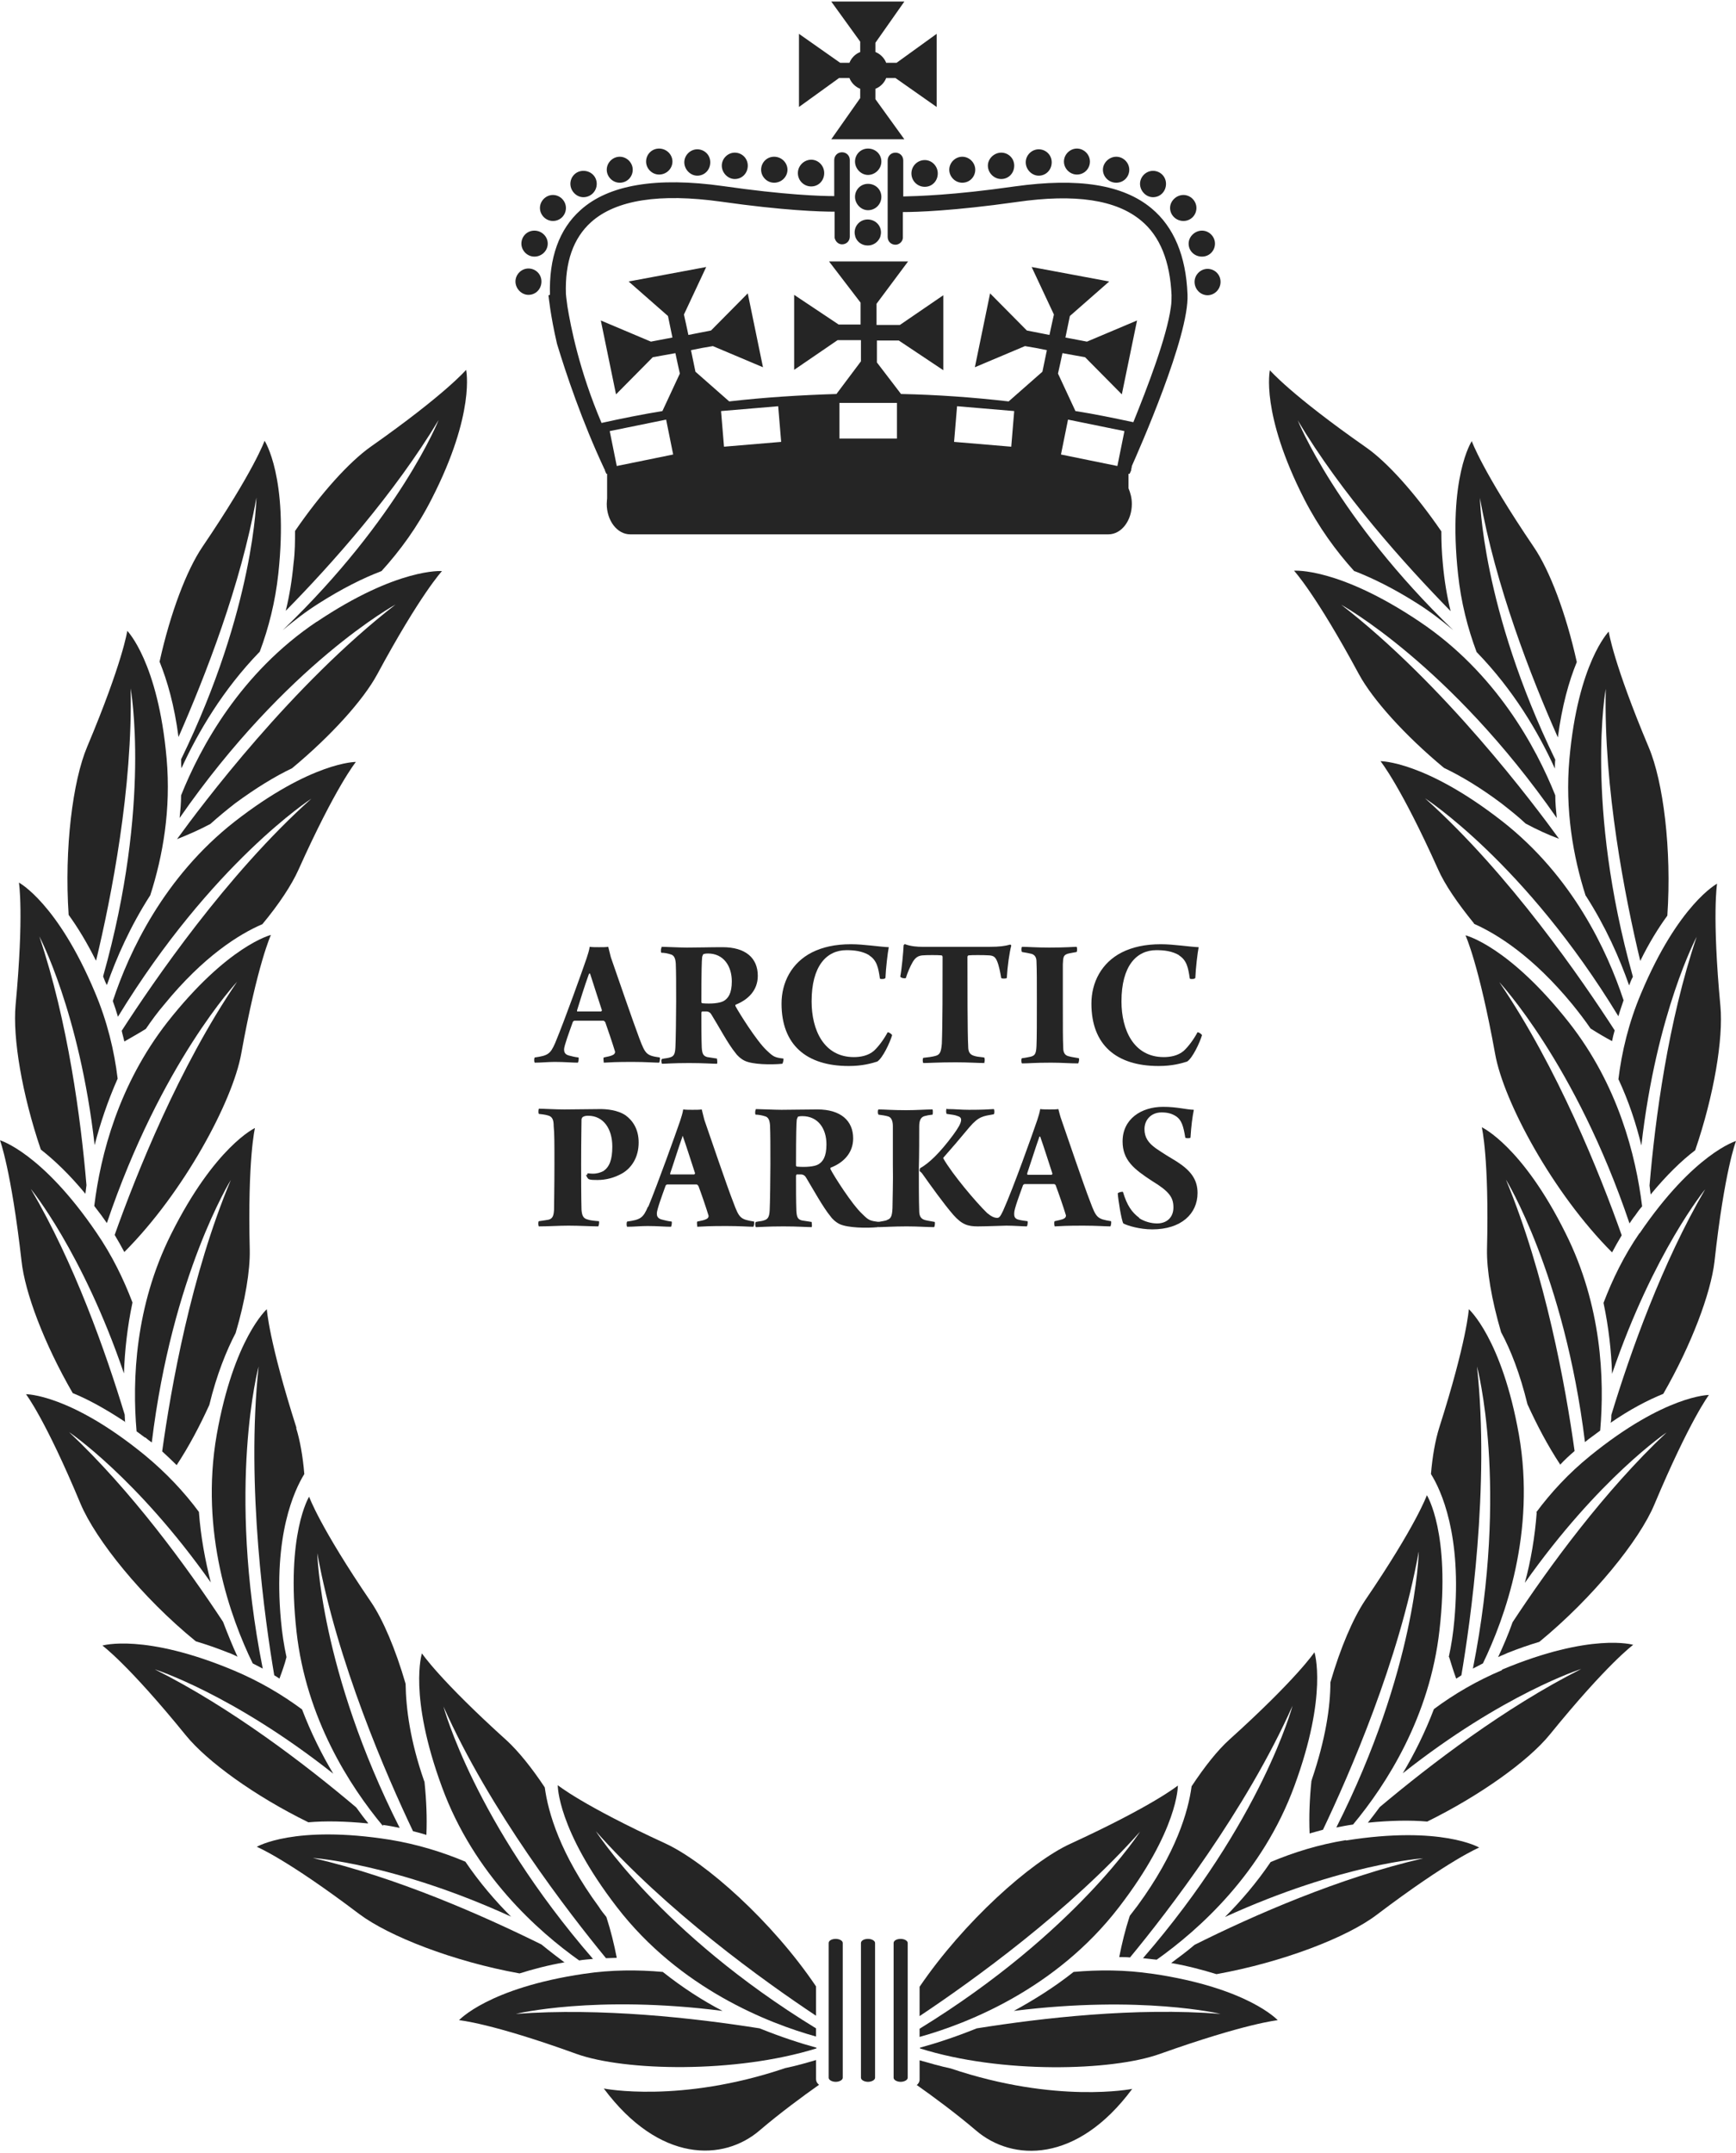 <?xml version="1.0" encoding="utf-8"?>
<svg xmlns="http://www.w3.org/2000/svg" width="146" height="181" viewBox="0 0 146 181" fill="none">
<g clip-path="url(#clip0_1_1075)">
<path d="M68.662 173.158C67.82 173.407 66.946 173.657 66.04 173.844C57.177 176.841 50.779 175.561 50.779 175.561C55.46 181.834 60.86 181.709 63.918 179.056C65.603 177.621 67.507 176.216 68.881 175.249C68.725 175.124 68.631 174.968 68.631 174.781V173.158H68.662Z" fill="#252525"/>
<path d="M23.783 52.968C24.719 52.188 25.718 51.408 26.81 50.721C28.776 49.472 30.524 48.599 32.085 48.006C33.645 46.289 35.112 44.292 36.298 41.951C40.012 34.71 39.2 31.09 39.2 31.09C39.2 31.09 37.484 33.118 31.18 37.55C29.369 38.83 26.997 41.452 24.813 44.635C24.813 45.478 24.813 46.383 24.688 47.35C24.563 48.724 24.345 50.066 24.032 51.345C27.934 47.382 33.177 41.483 36.891 35.303C36.891 35.303 33.645 43.48 23.814 52.937L23.783 52.968Z" fill="#252525"/>
<path d="M21.566 41.826C21.566 41.826 21.441 51.064 15.23 63.829C15.23 64.079 15.23 64.329 15.261 64.578C16.666 61.52 18.757 57.962 21.847 54.778C22.596 52.781 23.157 50.565 23.407 48.224C24.281 40.141 22.252 37.051 22.252 37.051C22.252 37.051 21.378 39.548 17.04 45.946C15.698 47.912 14.325 51.532 13.42 55.621C14.075 57.244 14.668 59.304 15.012 61.957C17.259 56.838 20.255 49.192 21.566 41.826Z" fill="#252525"/>
<path d="M26.653 52.25C20.224 56.557 16.853 62.799 15.23 66.857C15.23 67.512 15.168 68.136 15.106 68.76C24.094 55.808 33.27 50.815 33.27 50.815C24.562 57.556 16.947 67.699 14.887 70.539C15.823 70.165 16.76 69.759 17.696 69.26C18.352 68.667 19.038 68.105 19.756 67.543C21.535 66.232 23.127 65.265 24.562 64.578C27.871 61.832 30.555 58.836 31.709 56.713C35.361 49.941 37.171 48.006 37.171 48.006C37.171 48.006 33.457 47.694 26.622 52.282L26.653 52.25Z" fill="#252525"/>
<path d="M8.083 80.745C9.363 75.408 11.173 66.232 10.985 57.868C10.985 57.868 12.764 67.543 8.676 82.056C8.676 82.056 8.676 82.056 8.676 82.087C8.77 82.337 8.863 82.586 8.988 82.805C9.799 80.495 10.954 77.874 12.639 75.252C13.701 71.944 14.387 68.043 14.013 63.767C13.295 55.652 10.704 53.031 10.704 53.031C10.704 53.031 10.33 55.652 7.334 62.768C6.117 65.639 5.399 71.32 5.773 76.906C6.522 77.936 7.303 79.216 8.052 80.714L8.083 80.745Z" fill="#252525"/>
<path d="M9.925 85.458C17.821 72.537 26.186 67.137 26.186 67.137C19.038 73.535 12.921 82.493 10.237 86.644C10.3 86.956 10.393 87.237 10.456 87.549C11.049 87.205 11.673 86.862 12.266 86.488C12.734 85.801 13.233 85.114 13.795 84.459C17.104 80.402 20.1 78.529 22.066 77.686C23.47 76.001 24.532 74.378 25.093 73.13C28.245 66.108 29.931 64.048 29.931 64.048C29.931 64.048 26.217 64.016 19.725 69.072C13.795 73.723 10.861 79.996 9.488 84.147C9.644 84.584 9.8 85.052 9.925 85.489V85.458Z" fill="#252525"/>
<path d="M7.178 100.376C7.21 100.126 7.241 99.877 7.272 99.627C6.804 94.072 5.712 85.863 3.308 78.716C3.308 78.716 6.679 85.052 7.959 96.256C8.427 94.446 9.051 92.573 9.894 90.67C9.613 88.329 9.02 85.863 7.99 83.429C4.838 75.907 1.592 74.191 1.592 74.191C1.592 74.191 2.029 76.812 1.311 84.49C1.061 87.237 1.841 91.949 3.433 96.631C4.588 97.536 5.836 98.722 7.178 100.345V100.376Z" fill="#252525"/>
<path d="M8.521 102.155C8.677 102.374 8.833 102.592 8.989 102.81C13.546 89.328 19.944 82.524 19.944 82.524C15.044 89.702 11.454 98.722 9.644 103.809C9.925 104.277 10.206 104.777 10.456 105.245C15.449 100.251 19.569 92.574 20.287 88.579C21.66 80.995 22.784 78.592 22.784 78.592C22.784 78.592 19.163 79.465 14.076 85.926C9.988 91.169 8.458 97.037 7.928 101.375C8.115 101.625 8.302 101.874 8.521 102.155Z" fill="#252525"/>
<path d="M10.518 119.57C10.518 119.352 10.487 119.133 10.487 118.915C8.864 113.578 6.242 106.15 2.59 99.939C2.59 99.939 6.929 105.214 10.424 115.45C10.487 113.578 10.705 111.549 11.142 109.489C10.393 107.523 9.425 105.526 8.115 103.622C3.527 96.88 0 95.851 0 95.851C0 95.851 0.936 98.316 1.81 105.994C2.091 108.647 3.714 112.954 6.117 117.105C7.428 117.635 8.895 118.447 10.549 119.539L10.518 119.57Z" fill="#252525"/>
<path d="M12.204 120.818C12.391 120.975 12.578 121.131 12.765 121.255C14.482 107.117 19.413 99.19 19.413 99.19C16.073 107.149 14.388 116.605 13.639 122.004C14.045 122.379 14.451 122.754 14.856 123.159C15.886 121.599 16.791 119.882 17.603 118.103C18.227 115.544 19.038 113.547 19.819 112.048C20.63 109.302 21.036 106.805 21.005 105.089C20.817 97.38 21.442 94.821 21.442 94.821C21.442 94.821 18.071 96.381 14.388 103.747C11.361 109.801 11.111 115.981 11.486 120.319C11.735 120.506 11.954 120.662 12.204 120.85V120.818Z" fill="#252525"/>
<path d="M16.511 137.984C17.354 138.234 18.259 138.546 19.195 138.92C19.476 139.014 19.726 139.139 19.975 139.264C19.57 138.39 19.164 137.391 18.758 136.33C15.7 131.68 11.049 125.313 5.806 120.382C5.806 120.382 11.486 124.189 17.728 133.022C17.26 131.18 16.885 129.214 16.729 127.092C15.481 125.406 13.952 123.784 12.173 122.317C5.868 117.167 2.186 117.198 2.186 117.198C2.186 117.198 3.808 119.289 6.773 126.405C8.053 129.433 11.923 134.27 16.448 137.953L16.511 137.984Z" fill="#252525"/>
<path d="M24.937 120.038C22.596 112.704 22.44 110.051 22.44 110.051C22.44 110.051 19.663 112.517 18.227 120.6C16.791 128.808 19.382 135.987 21.254 139.825C21.535 139.981 21.816 140.106 22.097 140.262C19.038 124.876 21.753 114.857 21.753 114.857C20.661 124.969 22.315 136.392 23.064 140.824C23.22 140.918 23.377 141.011 23.501 141.105C23.72 140.512 23.938 139.919 24.094 139.295C23.876 138.296 23.72 137.266 23.626 136.205C22.971 129.058 24.75 125.282 25.592 123.908C25.468 122.379 25.218 121.037 24.906 120.038H24.937Z" fill="#252525"/>
<path d="M30.96 153.246C30.616 152.84 30.304 152.403 29.961 151.935C25.716 148.346 19.443 143.54 13.014 140.325C13.014 140.325 19.537 142.385 28.026 149.095C27.058 147.472 26.153 145.662 25.404 143.696C23.719 142.447 21.815 141.324 19.662 140.419C12.14 137.266 8.613 138.327 8.613 138.327C8.613 138.327 10.767 139.888 15.636 145.88C17.415 148.065 21.409 150.968 25.935 153.183C27.339 153.059 29.025 153.09 30.928 153.277L30.96 153.246Z" fill="#252525"/>
<path d="M32.208 153.402C32.676 153.464 33.145 153.558 33.613 153.652C26.903 140.356 26.684 130.556 26.684 130.556C28.338 139.701 32.52 149.282 34.736 153.932C35.111 154.026 35.485 154.12 35.86 154.245C35.922 152.809 35.86 151.342 35.704 149.813C35.704 149.782 35.704 149.75 35.673 149.719C34.487 146.317 34.143 143.602 34.112 141.542C33.27 138.64 32.208 136.143 31.21 134.676C26.871 128.309 25.997 125.812 25.997 125.812C25.997 125.812 24.031 128.964 24.936 137.141C25.748 144.445 29.399 150.125 32.208 153.496V153.402Z" fill="#252525"/>
<path d="M47.502 164.981C46.877 164.513 46.222 164.013 45.535 163.452C40.542 160.986 33.332 157.803 26.31 156.18C26.31 156.18 33.145 156.617 42.976 161.111C41.634 159.769 40.323 158.239 39.137 156.492C37.202 155.68 35.08 155.025 32.802 154.65C24.749 153.371 21.597 155.243 21.597 155.243C21.597 155.243 24.063 156.242 30.211 160.892C32.708 162.765 38.139 164.887 43.694 165.886C44.786 165.543 46.066 165.199 47.502 164.95V164.981Z" fill="#252525"/>
<path d="M48.718 164.793C49.093 164.731 49.498 164.7 49.873 164.669C39.886 153.152 37.295 143.446 37.295 143.446C41.197 152.216 47.813 160.767 50.965 164.606C51.277 164.606 51.59 164.575 51.87 164.575C51.652 163.451 51.371 162.297 50.997 161.142C50.778 160.861 50.56 160.611 50.372 160.299C47.095 155.836 46.097 152.341 45.816 150.25C44.723 148.595 43.6 147.222 42.663 146.348C36.952 141.199 35.485 138.983 35.485 138.983C35.485 138.983 34.33 142.51 37.17 150.218C39.855 157.553 45.223 162.328 48.749 164.825L48.718 164.793Z" fill="#252525"/>
<path d="M63.888 170.505C58.395 169.631 50.561 168.757 43.383 169.288C43.383 169.288 50.03 167.665 60.767 169.038C59.081 168.164 57.396 167.072 55.742 165.761C53.651 165.574 51.435 165.574 49.125 165.917C41.073 167.103 38.607 169.818 38.607 169.818C38.607 169.818 41.26 170.037 48.501 172.658C52.527 174.094 61.828 174.312 68.663 172.19V172.128C67.289 171.753 65.666 171.223 63.888 170.505Z" fill="#252525"/>
<path d="M50.029 153.839C56.022 160.642 64.261 166.541 68.63 169.444V166.978C64.948 161.516 59.33 156.523 55.959 154.962C48.968 151.748 46.908 150.062 46.908 150.062C46.908 150.062 46.846 153.776 51.871 160.299C57.176 167.197 64.698 170.099 68.63 171.191V170.505C55.46 162.453 50.029 153.807 50.029 153.807V153.839Z" fill="#252525"/>
<path d="M77.121 175.28C78.494 176.248 80.398 177.652 82.083 179.088C85.141 181.709 90.572 181.865 95.222 175.592C95.222 175.592 88.856 176.872 79.961 173.876C79.087 173.688 78.213 173.439 77.339 173.189V174.812C77.339 174.999 77.245 175.155 77.089 175.28H77.121Z" fill="#252525"/>
<path d="M113.916 48.006C115.445 48.599 117.224 49.473 119.19 50.721C120.283 51.408 121.282 52.188 122.218 52.968C112.418 43.511 109.141 35.334 109.141 35.334C112.824 41.514 118.098 47.382 121.999 51.376C121.687 50.097 121.469 48.786 121.344 47.382C121.25 46.414 121.219 45.509 121.219 44.666C119.034 41.483 116.662 38.83 114.852 37.582C108.517 33.15 106.8 31.121 106.8 31.121C106.8 31.121 105.989 34.71 109.703 41.982C110.889 44.292 112.356 46.32 113.916 48.037V48.006Z" fill="#252525"/>
<path d="M124.184 54.809C127.274 57.993 129.365 61.52 130.769 64.609C130.769 64.36 130.769 64.11 130.8 63.86C124.59 51.064 124.465 41.857 124.465 41.857C125.776 49.223 128.741 56.869 131.019 61.988C131.362 59.335 131.955 57.244 132.611 55.652C131.705 51.563 130.332 47.943 128.99 45.977C124.652 39.579 123.778 37.082 123.778 37.082C123.778 37.082 121.749 40.141 122.623 48.255C122.873 50.627 123.435 52.812 124.184 54.809Z" fill="#252525"/>
<path d="M112.762 50.815C112.762 50.815 121.907 55.808 130.926 68.76C130.864 68.136 130.801 67.512 130.801 66.856C129.178 62.799 125.808 56.557 119.379 52.25C112.544 47.662 108.83 47.974 108.83 47.974C108.83 47.974 110.64 49.91 114.291 56.682C115.446 58.804 118.13 61.8 121.438 64.547C122.874 65.234 124.497 66.201 126.245 67.512C126.963 68.074 127.68 68.635 128.305 69.228C129.241 69.728 130.177 70.165 131.114 70.508C129.054 67.668 121.47 57.525 112.731 50.783L112.762 50.815Z" fill="#252525"/>
<path d="M133.36 75.283C135.046 77.905 136.2 80.526 137.012 82.836C137.106 82.586 137.199 82.337 137.324 82.118C137.324 82.118 137.324 82.118 137.324 82.087C133.267 67.574 135.046 57.899 135.046 57.899C134.858 66.263 136.669 75.439 137.948 80.776C138.697 79.247 139.477 77.998 140.226 76.969C140.601 71.413 139.883 65.702 138.666 62.83C135.67 55.715 135.295 53.093 135.295 53.093C135.295 53.093 132.705 55.715 131.987 63.829C131.613 68.074 132.299 72.006 133.36 75.314V75.283Z" fill="#252525"/>
<path d="M123.967 77.655C125.933 78.529 128.929 80.402 132.238 84.428C132.768 85.083 133.299 85.77 133.767 86.456C134.36 86.831 134.984 87.205 135.577 87.517C135.639 87.205 135.702 86.924 135.796 86.612C133.111 82.461 126.994 73.504 119.847 67.106C119.847 67.106 128.243 72.505 136.108 85.426C136.232 84.989 136.389 84.552 136.545 84.084C135.171 79.933 132.269 73.66 126.308 69.01C119.816 63.954 116.102 63.985 116.102 63.985C116.102 63.985 117.787 66.045 120.94 73.067C121.501 74.347 122.594 75.939 123.967 77.624V77.655Z" fill="#252525"/>
<path d="M136.106 90.701C136.98 92.574 137.605 94.477 138.041 96.288C139.321 85.052 142.692 78.748 142.692 78.748C140.289 85.863 139.196 94.072 138.728 99.658C138.759 99.908 138.791 100.158 138.822 100.407C140.164 98.784 141.412 97.567 142.567 96.693C144.159 92.043 144.939 87.299 144.689 84.584C143.971 76.906 144.408 74.284 144.408 74.284C144.408 74.284 141.162 76.001 138.01 83.523C136.98 85.957 136.387 88.423 136.106 90.763V90.701Z" fill="#252525"/>
<path d="M136.388 103.84C134.578 98.722 130.989 89.733 126.089 82.555C126.089 82.555 132.487 89.359 137.044 102.842C137.2 102.623 137.325 102.405 137.512 102.186C137.699 101.905 137.886 101.656 138.105 101.406C137.574 97.099 136.076 91.2 131.957 85.957C126.869 79.496 123.249 78.623 123.249 78.623C123.249 78.623 124.373 81.026 125.746 88.61C126.464 92.605 130.583 100.282 135.577 105.276C135.827 104.808 136.108 104.308 136.388 103.84Z" fill="#252525"/>
<path d="M137.886 103.653C136.575 105.557 135.607 107.554 134.858 109.521C135.295 111.58 135.514 113.578 135.576 115.482C139.072 105.245 143.41 99.97 143.41 99.97C139.79 106.181 137.137 113.609 135.514 118.946C135.514 119.164 135.514 119.383 135.451 119.601C137.074 118.478 138.572 117.698 139.883 117.167C142.255 113.047 143.878 108.709 144.19 106.056C145.033 98.379 146 95.913 146 95.913C146 95.913 142.474 96.943 137.886 103.684V103.653Z" fill="#252525"/>
<path d="M131.207 123.128C131.582 122.722 131.988 122.348 132.425 121.973C131.676 116.574 129.959 107.117 126.651 99.159C126.651 99.159 131.551 107.086 133.298 121.224C133.486 121.068 133.673 120.912 133.86 120.787C134.11 120.6 134.36 120.413 134.578 120.257C134.953 115.919 134.703 109.739 131.676 103.684C128.024 96.319 124.622 94.758 124.622 94.758C124.622 94.758 125.246 97.349 125.059 105.026C125.028 106.743 125.434 109.24 126.245 111.986C127.056 113.484 127.837 115.482 128.461 118.041C129.272 119.82 130.177 121.536 131.207 123.097V123.128Z" fill="#252525"/>
<path d="M129.241 127.123C129.085 129.214 128.742 131.211 128.242 133.053C134.484 124.22 140.164 120.413 140.164 120.413C134.921 125.344 130.271 131.711 127.212 136.361C126.838 137.422 126.401 138.421 125.995 139.295C126.245 139.17 126.526 139.076 126.775 138.951C127.712 138.577 128.617 138.265 129.459 138.015C133.985 134.301 137.886 129.464 139.135 126.468C142.131 119.352 143.722 117.261 143.722 117.261C143.722 117.261 140.04 117.261 133.735 122.379C131.925 123.846 130.427 125.469 129.179 127.154L129.241 127.123Z" fill="#252525"/>
<path d="M121.875 139.295C122.063 139.919 122.25 140.512 122.468 141.105C122.625 141.011 122.781 140.918 122.905 140.824C123.654 136.392 125.309 124.969 124.216 114.857C124.216 114.857 126.931 124.876 123.873 140.262C124.154 140.106 124.435 139.981 124.716 139.825C126.557 136.018 129.179 128.808 127.743 120.6C126.307 112.517 123.53 110.051 123.53 110.051C123.53 110.051 123.374 112.704 121.033 120.038C120.721 121.037 120.471 122.379 120.346 123.908C121.189 125.25 122.968 129.058 122.312 136.205C122.219 137.266 122.063 138.296 121.844 139.295H121.875Z" fill="#252525"/>
<path d="M126.338 140.387C124.184 141.292 122.28 142.416 120.595 143.664C119.846 145.631 118.941 147.441 117.973 149.064C126.462 142.354 132.985 140.294 132.985 140.294C126.556 143.539 120.314 148.315 116.038 151.904C115.695 152.372 115.383 152.778 115.04 153.215C116.943 153.027 118.629 152.996 120.033 153.121C124.527 150.905 128.553 148.003 130.332 145.818C135.201 139.825 137.355 138.265 137.355 138.265C137.355 138.265 133.828 137.204 126.306 140.356L126.338 140.387Z" fill="#252525"/>
<path d="M119.316 130.525C119.316 130.525 119.097 140.325 112.387 153.62C112.855 153.527 113.324 153.433 113.792 153.371C116.601 150 120.252 144.32 121.064 137.017C122 128.84 120.002 125.687 120.002 125.687C120.002 125.687 119.129 128.184 114.79 134.551C113.792 136.049 112.731 138.515 111.888 141.417C111.888 143.477 111.482 146.192 110.327 149.594C110.327 149.625 110.327 149.657 110.296 149.688C110.14 151.186 110.078 152.684 110.14 154.12C110.515 154.026 110.889 153.901 111.264 153.808C113.48 149.157 117.662 139.607 119.316 130.431V130.525Z" fill="#252525"/>
<path d="M113.199 154.681C110.889 155.056 108.798 155.711 106.863 156.523C105.677 158.27 104.366 159.8 103.024 161.142C112.887 156.648 119.691 156.211 119.691 156.211C112.668 157.834 105.459 160.986 100.465 163.483C99.81 164.044 99.123 164.544 98.499 165.012C99.935 165.262 101.183 165.605 102.307 165.948C107.862 164.949 113.293 162.858 115.789 160.955C121.938 156.304 124.403 155.306 124.403 155.306C124.403 155.306 121.22 153.433 113.199 154.713V154.681Z" fill="#252525"/>
<path d="M95.004 161.079C94.629 162.234 94.348 163.389 94.13 164.512C94.442 164.512 94.723 164.512 95.035 164.544C98.187 160.736 104.804 152.153 108.705 143.383C108.705 143.383 106.115 153.09 96.127 164.606C96.502 164.637 96.876 164.7 97.282 164.731C100.84 162.203 106.177 157.459 108.861 150.125C111.701 142.416 110.546 138.889 110.546 138.889C110.546 138.889 109.079 141.105 103.368 146.255C102.401 147.129 101.308 148.502 100.216 150.156C99.935 152.247 98.936 155.742 95.659 160.205C95.441 160.486 95.222 160.767 95.035 161.017L95.004 161.079Z" fill="#252525"/>
<path d="M96.908 165.917C94.598 165.574 92.382 165.574 90.291 165.761C88.637 167.072 86.92 168.133 85.266 169.038C96.002 167.696 102.65 169.288 102.65 169.288C95.472 168.726 87.638 169.631 82.145 170.505C80.366 171.223 78.743 171.753 77.37 172.128V172.19C84.205 174.344 93.506 174.094 97.532 172.658C104.804 170.068 107.457 169.818 107.457 169.818C107.457 169.818 104.991 167.103 96.939 165.917H96.908Z" fill="#252525"/>
<path d="M95.97 153.839C95.97 153.839 90.508 162.453 77.338 170.536V171.223C81.27 170.13 88.792 167.228 94.098 160.33C99.123 153.807 99.06 150.094 99.06 150.094C99.06 150.094 97 151.779 90.009 154.993C86.67 156.523 81.052 161.548 77.338 167.009V169.475C81.739 166.541 89.978 160.642 95.97 153.87V153.839Z" fill="#252525"/>
<path d="M70.285 162.983C69.942 162.983 69.692 163.139 69.692 163.327V174.656C69.692 174.843 69.973 174.999 70.285 174.999C70.597 174.999 70.878 174.843 70.878 174.656V163.327C70.878 163.139 70.597 162.983 70.285 162.983Z" fill="#252525"/>
<path d="M73.001 162.983C72.658 162.983 72.408 163.139 72.408 163.327V174.656C72.408 174.843 72.689 174.999 73.001 174.999C73.313 174.999 73.594 174.843 73.594 174.656V163.327C73.594 163.139 73.313 162.983 73.001 162.983Z" fill="#252525"/>
<path d="M75.747 162.983C75.404 162.983 75.154 163.139 75.154 163.327V174.656C75.154 174.843 75.435 174.999 75.747 174.999C76.059 174.999 76.34 174.843 76.34 174.656V163.327C76.34 163.139 76.059 162.983 75.747 162.983Z" fill="#252525"/>
<path d="M71.439 6.559C71.595 6.965 71.939 7.308 72.344 7.464V8.244L69.91 11.709H76.058L73.624 8.338V7.464C74.03 7.308 74.373 6.965 74.529 6.559H75.309L78.774 8.993V2.845L75.403 5.279H74.529C74.373 4.874 74.03 4.53 73.624 4.374V3.594L76.058 0.13H69.91L72.344 3.5V4.374C71.939 4.53 71.595 4.874 71.439 5.279H70.659L67.195 2.845V8.993L70.566 6.559H71.439Z" fill="#252525"/>
<path d="M46.128 24.817C46.128 24.817 46.284 26.502 46.846 28.905C47.595 31.371 48.937 35.397 50.841 39.454C50.841 39.454 50.841 39.454 50.872 39.485C50.872 39.485 50.872 39.517 50.872 39.548C50.903 39.641 50.965 39.735 50.997 39.829C50.997 39.829 51.028 39.829 51.059 39.829V41.889C51.059 41.889 51.028 42.201 51.028 42.357C51.028 43.761 51.902 44.916 52.994 44.916H93.224C94.316 44.916 95.19 43.761 95.19 42.357C95.19 41.857 95.065 41.42 94.909 41.046V39.829C94.909 39.829 94.972 39.829 95.003 39.829C95.034 39.735 95.096 39.641 95.128 39.548C95.128 39.423 95.19 39.298 95.19 39.173C95.783 37.831 100.028 28.25 99.871 24.754C99.747 21.508 98.717 19.074 96.844 17.514C94.441 15.516 90.696 14.923 85.328 15.672C80.116 16.421 77.088 16.484 75.965 16.515V13.488C75.965 13.113 75.684 12.832 75.309 12.832C74.935 12.832 74.654 13.113 74.654 13.488V19.917C74.654 20.291 74.935 20.572 75.309 20.572C75.621 20.572 75.902 20.323 75.933 20.01C75.933 19.979 75.933 19.948 75.933 19.917V17.826C77.088 17.826 80.178 17.732 85.484 16.983C90.446 16.265 93.879 16.796 95.97 18.544C97.562 19.854 98.405 21.977 98.529 24.817C98.529 25.098 98.529 25.472 98.467 25.847C98.124 28.343 96.501 32.557 95.315 35.49C93.692 35.147 92.069 34.804 90.446 34.554L88.979 31.402L89.166 30.559L89.354 29.686L91.258 30.029L94.347 33.15L95.627 26.939L91.414 28.718L90.103 28.468L89.603 28.375L89.978 26.564L93.286 23.662L86.763 22.445L88.636 26.44L88.449 27.282L88.261 28.156L86.358 27.782L83.268 24.661L81.988 30.871L86.201 29.093L87.107 29.248L88.043 29.436L87.668 31.246L84.828 33.743C81.832 33.399 78.805 33.181 75.777 33.119L73.749 30.466V28.624H75.59L79.335 31.121V24.817L75.684 27.314H73.718V26.408V25.535L76.37 21.977H69.723L72.376 25.441V27.282H70.534L66.789 24.785V31.09L70.441 28.593H72.407V29.498V30.372L70.347 33.119C67.32 33.212 64.323 33.399 61.327 33.743L58.487 31.246L58.113 29.436L59.049 29.248L59.954 29.093L64.167 30.871L62.888 24.661L59.798 27.782L57.894 28.156L57.707 27.282L57.52 26.44L59.392 22.445L52.869 23.662L56.178 26.564L56.552 28.375L56.053 28.468L54.742 28.718L50.529 26.939L51.808 33.15L54.898 30.029L56.802 29.686L56.989 30.559L57.176 31.402L55.709 34.554C53.993 34.835 52.276 35.178 50.591 35.553C48.718 31.152 48.001 27.47 47.72 25.753C47.626 25.098 47.595 24.723 47.595 24.723C47.501 22.039 48.219 20.01 49.717 18.668C51.808 16.796 55.491 16.234 60.641 16.952C65.915 17.701 68.974 17.794 70.191 17.794V19.886C70.191 19.886 70.191 19.948 70.191 19.979C70.253 20.291 70.503 20.541 70.815 20.541C71.189 20.541 71.47 20.26 71.47 19.886V13.456C71.47 13.082 71.189 12.801 70.815 12.801C70.441 12.801 70.16 13.082 70.16 13.456V16.484C69.036 16.484 66.009 16.39 60.797 15.641C55.241 14.861 51.184 15.516 48.812 17.67C47.033 19.261 46.159 21.665 46.253 24.785L46.128 24.817ZM89.822 35.272L94.566 36.239L93.973 39.173L89.229 38.206L89.822 35.272ZM80.49 34.148L85.296 34.554L85.047 37.55L80.24 37.145L80.49 34.148ZM70.597 33.868H75.434V36.864H70.597V33.868ZM65.447 34.148L65.697 37.145L60.89 37.55L60.641 34.554L65.447 34.148ZM56.022 35.272L56.614 38.206L51.871 39.173L51.278 36.239L56.022 35.272Z" fill="#252525"/>
<path d="M73.001 12.489C72.376 12.489 71.908 12.988 71.908 13.581C71.908 14.174 72.408 14.705 73.001 14.705C73.594 14.705 74.124 14.205 74.124 13.581C74.124 12.957 73.625 12.489 73.001 12.489Z" fill="#252525"/>
<path d="M68.225 15.672C68.849 15.672 69.317 15.173 69.317 14.549C69.317 13.925 68.818 13.425 68.225 13.425C67.632 13.425 67.102 13.925 67.102 14.549C67.102 15.173 67.601 15.672 68.225 15.672Z" fill="#252525"/>
<path d="M65.104 15.36C65.728 15.36 66.227 14.861 66.227 14.268C66.227 13.675 65.728 13.175 65.104 13.175C64.479 13.175 64.011 13.675 64.011 14.268C64.011 14.861 64.511 15.36 65.104 15.36Z" fill="#252525"/>
<path d="M61.796 15.048C62.421 15.048 62.889 14.549 62.889 13.925C62.889 13.3 62.389 12.832 61.796 12.832C61.203 12.832 60.704 13.332 60.704 13.925C60.704 14.517 61.203 15.048 61.796 15.048Z" fill="#252525"/>
<path d="M58.644 14.767C59.268 14.767 59.736 14.268 59.736 13.643C59.736 13.019 59.237 12.551 58.644 12.551C58.051 12.551 57.551 13.05 57.551 13.643C57.551 14.236 58.051 14.767 58.644 14.767Z" fill="#252525"/>
<path d="M55.43 14.673C56.054 14.673 56.553 14.174 56.553 13.581C56.553 12.988 56.054 12.489 55.43 12.489C54.806 12.489 54.337 12.988 54.337 13.581C54.337 14.174 54.837 14.673 55.43 14.673Z" fill="#252525"/>
<path d="M52.121 15.36C52.745 15.36 53.214 14.861 53.214 14.268C53.214 13.675 52.714 13.175 52.121 13.175C51.528 13.175 51.029 13.675 51.029 14.268C51.029 14.861 51.528 15.36 52.121 15.36Z" fill="#252525"/>
<path d="M49.063 16.577C49.687 16.577 50.186 16.078 50.186 15.454C50.186 14.829 49.687 14.361 49.063 14.361C48.438 14.361 47.97 14.861 47.97 15.454C47.97 16.047 48.47 16.577 49.063 16.577Z" fill="#252525"/>
<path d="M46.502 18.575C47.127 18.575 47.595 18.075 47.595 17.482C47.595 16.889 47.096 16.39 46.502 16.39C45.91 16.39 45.41 16.889 45.41 17.482C45.41 18.075 45.91 18.575 46.502 18.575Z" fill="#252525"/>
<path d="M44.942 21.571C45.566 21.571 46.066 21.072 46.066 20.479C46.066 19.886 45.566 19.386 44.942 19.386C44.318 19.386 43.85 19.886 43.85 20.479C43.85 21.072 44.349 21.571 44.942 21.571Z" fill="#252525"/>
<path d="M44.443 24.785C45.068 24.785 45.536 24.286 45.536 23.662C45.536 23.038 45.036 22.57 44.443 22.57C43.85 22.57 43.351 23.069 43.351 23.662C43.351 24.255 43.85 24.785 44.443 24.785Z" fill="#252525"/>
<path d="M77.776 13.456C77.152 13.456 76.652 13.956 76.652 14.58C76.652 15.204 77.152 15.704 77.776 15.704C78.4 15.704 78.868 15.204 78.868 14.58C78.868 13.956 78.369 13.456 77.776 13.456Z" fill="#252525"/>
<path d="M80.928 15.36C81.552 15.36 82.02 14.861 82.02 14.268C82.02 13.675 81.521 13.175 80.928 13.175C80.335 13.175 79.835 13.675 79.835 14.268C79.835 14.861 80.335 15.36 80.928 15.36Z" fill="#252525"/>
<path d="M84.205 15.048C84.829 15.048 85.297 14.549 85.297 13.925C85.297 13.3 84.798 12.832 84.205 12.832C83.612 12.832 83.082 13.332 83.082 13.925C83.082 14.517 83.581 15.048 84.205 15.048Z" fill="#252525"/>
<path d="M87.358 14.767C87.982 14.767 88.45 14.268 88.45 13.643C88.45 13.019 87.951 12.551 87.358 12.551C86.764 12.551 86.265 13.05 86.265 13.643C86.265 14.236 86.764 14.767 87.358 14.767Z" fill="#252525"/>
<path d="M90.571 14.673C91.196 14.673 91.664 14.174 91.664 13.581C91.664 12.988 91.164 12.489 90.571 12.489C89.978 12.489 89.479 12.988 89.479 13.581C89.479 14.174 89.978 14.673 90.571 14.673Z" fill="#252525"/>
<path d="M93.88 15.36C94.505 15.36 94.973 14.861 94.973 14.268C94.973 13.675 94.473 13.175 93.88 13.175C93.287 13.175 92.757 13.675 92.757 14.268C92.757 14.861 93.256 15.36 93.88 15.36Z" fill="#252525"/>
<path d="M96.97 16.577C97.594 16.577 98.063 16.078 98.063 15.454C98.063 14.829 97.563 14.361 96.97 14.361C96.377 14.361 95.878 14.861 95.878 15.454C95.878 16.047 96.377 16.577 96.97 16.577Z" fill="#252525"/>
<path d="M99.528 18.575C100.153 18.575 100.621 18.075 100.621 17.482C100.621 16.889 100.121 16.39 99.528 16.39C98.935 16.39 98.405 16.889 98.405 17.482C98.405 18.075 98.904 18.575 99.528 18.575Z" fill="#252525"/>
<path d="M99.965 20.479C99.965 21.103 100.465 21.571 101.089 21.571C101.713 21.571 102.181 21.072 102.181 20.479C102.181 19.886 101.682 19.386 101.089 19.386C100.496 19.386 99.965 19.886 99.965 20.479Z" fill="#252525"/>
<path d="M100.465 23.693C100.465 24.317 100.964 24.817 101.557 24.817C102.15 24.817 102.65 24.317 102.65 23.693C102.65 23.069 102.15 22.601 101.557 22.601C100.964 22.601 100.465 23.1 100.465 23.693Z" fill="#252525"/>
<path d="M73.001 17.67C73.625 17.67 74.124 17.17 74.124 16.546C74.124 15.922 73.625 15.454 73.001 15.454C72.376 15.454 71.908 15.953 71.908 16.546C71.908 17.139 72.408 17.67 73.001 17.67Z" fill="#252525"/>
<path d="M72.999 20.635C73.468 20.635 73.873 20.323 74.029 19.917C74.061 19.792 74.092 19.667 74.092 19.542C74.092 18.918 73.593 18.45 72.968 18.45C72.344 18.45 71.876 18.949 71.876 19.542C71.876 19.667 71.907 19.792 71.938 19.917C72.094 20.354 72.5 20.635 72.968 20.635H72.999Z" fill="#252525"/>
<path d="M46.691 87.674C47.533 85.645 48.938 81.712 49.343 80.526C49.437 80.246 49.562 79.84 49.593 79.59C49.812 79.621 50.093 79.621 50.373 79.621C50.717 79.621 50.935 79.621 51.154 79.59C51.216 79.84 51.31 80.214 51.372 80.464C51.903 81.993 53.245 85.894 53.775 87.299C54.275 88.61 54.368 88.735 55.492 88.891C55.523 88.953 55.492 89.265 55.429 89.328C55.024 89.328 54.306 89.265 53.182 89.265C51.778 89.265 51.372 89.296 50.779 89.328C50.779 89.234 50.717 88.953 50.779 88.891C51.091 88.828 51.403 88.766 51.559 88.672C51.747 88.579 51.747 88.391 51.715 88.36C51.528 87.736 51.122 86.55 50.904 85.926C50.873 85.894 50.81 85.801 50.748 85.801C50.529 85.801 50.03 85.801 49.624 85.801C49 85.801 48.532 85.801 48.313 85.801C48.251 85.801 48.157 85.894 48.157 85.957C47.877 86.737 47.44 87.923 47.44 88.204C47.44 88.391 47.471 88.641 47.877 88.735C48.126 88.797 48.345 88.859 48.657 88.891C48.688 88.953 48.657 89.265 48.594 89.328C48.095 89.328 47.502 89.265 46.659 89.265C46.066 89.265 45.536 89.328 44.974 89.328C44.912 89.265 44.912 88.953 44.974 88.891C46.066 88.735 46.285 88.61 46.691 87.674ZM49.531 81.868C49.187 82.805 48.751 84.209 48.532 84.927C48.532 84.989 48.532 85.021 48.532 85.021C48.719 85.021 49 85.021 49.437 85.021C49.936 85.021 50.373 85.021 50.561 85.021C50.561 85.021 50.623 84.958 50.623 84.927C50.405 84.272 49.905 82.711 49.624 81.837H49.562L49.531 81.868Z" fill="#252525"/>
<path d="M55.617 79.59C55.991 79.59 57.177 79.653 57.77 79.653C58.769 79.653 59.611 79.621 60.766 79.621C62.701 79.621 63.731 80.526 63.731 82.025C63.731 83.273 62.889 84.053 61.858 84.459C61.858 84.459 61.827 84.552 61.858 84.584C62.139 85.114 63.638 87.517 64.48 88.298C65.042 88.828 65.136 88.891 65.885 88.984C65.916 89.047 65.853 89.359 65.791 89.421C64.823 89.515 63.294 89.484 62.639 89.172C62.295 89.016 61.952 88.672 61.858 88.516C61.234 87.767 60.392 86.175 59.861 85.333C59.767 85.145 59.611 85.021 59.393 85.021C59.299 85.021 59.112 85.021 59.05 85.021C59.018 85.021 58.987 85.114 58.987 85.145C58.987 86.144 58.987 87.268 59.018 88.048C59.05 88.579 59.143 88.766 59.487 88.859L60.298 88.984C60.298 88.984 60.361 89.359 60.298 89.421C59.892 89.421 59.175 89.359 57.957 89.359C56.615 89.359 55.96 89.421 55.679 89.421C55.617 89.359 55.585 89.047 55.679 89.016C55.96 88.953 56.147 88.953 56.334 88.891C56.678 88.797 56.771 88.61 56.803 88.048C56.834 87.58 56.865 85.208 56.865 84.209C56.865 82.68 56.865 81.744 56.834 80.995C56.803 80.526 56.678 80.277 56.366 80.214C56.178 80.152 55.897 80.089 55.617 80.089C55.554 79.996 55.585 79.684 55.648 79.653L55.617 79.59ZM59.143 80.214C59.143 80.214 59.05 80.401 59.05 80.464C59.018 80.745 58.987 81.588 58.987 84.24C58.987 84.303 59.05 84.334 59.081 84.334C59.799 84.396 60.517 84.334 60.86 84.147C61.234 83.928 61.546 83.522 61.546 82.493C61.546 81.182 60.829 80.152 59.549 80.152C59.455 80.152 59.299 80.152 59.143 80.214Z" fill="#252525"/>
<path d="M73.125 80.308C72.501 79.934 71.814 79.871 71.19 79.871C69.505 79.871 68.257 81.213 68.257 84.178C68.257 86.581 69.287 88.86 71.814 88.86C72.314 88.86 73 88.766 73.5 88.329C73.874 87.986 74.343 87.362 74.655 86.769C74.748 86.769 74.967 86.893 75.029 87.018C74.842 87.642 74.249 88.922 73.781 89.234C73.281 89.39 72.532 89.609 71.377 89.609C67.82 89.609 65.728 87.83 65.728 84.365C65.728 82.586 66.571 80.932 68.288 80.058C69.162 79.621 70.223 79.372 71.565 79.372C72.657 79.372 73.968 79.59 74.748 79.621C74.655 80.09 74.499 81.4 74.467 82.212C74.405 82.305 74.03 82.337 73.999 82.243C73.874 81.369 73.749 80.714 73.094 80.308H73.125Z" fill="#252525"/>
<path d="M82.831 89.359C82.207 89.359 81.426 89.297 80.396 89.297C78.898 89.297 78.149 89.359 77.65 89.359C77.587 89.265 77.587 88.984 77.65 88.922C77.993 88.891 78.43 88.828 78.649 88.766C79.023 88.672 79.148 88.485 79.21 87.736C79.273 86.144 79.273 82.898 79.273 80.433C79.273 80.402 79.242 80.308 79.179 80.308C78.898 80.277 77.931 80.277 77.587 80.308C77.213 80.339 76.995 80.495 76.776 80.839C76.558 81.213 76.339 81.713 76.183 82.212C76.121 82.274 75.746 82.212 75.715 82.087C75.84 81.432 75.965 80.09 75.996 79.465C75.996 79.434 76.089 79.341 76.121 79.372C76.62 79.559 77.182 79.59 77.556 79.59H83.236C84.048 79.59 84.516 79.528 84.953 79.403C85.015 79.403 85.047 79.465 85.047 79.497C84.891 80.09 84.734 81.182 84.672 82.212C84.61 82.274 84.235 82.274 84.204 82.212C84.11 81.681 84.017 81.182 83.861 80.808C83.705 80.433 83.549 80.339 83.205 80.308C82.768 80.277 81.645 80.277 81.457 80.308C81.426 80.308 81.364 80.371 81.364 80.433C81.364 82.68 81.364 86.893 81.426 87.954C81.426 88.36 81.52 88.61 81.863 88.735C82.144 88.828 82.238 88.828 82.768 88.891C82.831 88.953 82.831 89.265 82.768 89.328L82.831 89.359Z" fill="#252525"/>
<path d="M85.89 79.59C86.483 79.59 87.138 79.653 88.231 79.653C89.698 79.653 90.26 79.59 90.54 79.59C90.603 79.653 90.603 79.965 90.54 80.027C90.228 80.09 89.947 80.121 89.76 80.183C89.417 80.308 89.417 80.495 89.386 81.057C89.386 81.525 89.386 82.867 89.386 84.24C89.386 86.425 89.386 87.361 89.417 87.986C89.417 88.266 89.417 88.703 89.916 88.797C90.103 88.859 90.416 88.891 90.728 88.953C90.79 89.016 90.728 89.359 90.665 89.39C89.916 89.39 89.354 89.328 88.387 89.328C86.951 89.328 86.546 89.39 85.953 89.39C85.89 89.328 85.859 89.016 85.953 88.953C86.265 88.922 86.483 88.859 86.67 88.828C87.045 88.735 87.138 88.579 87.17 87.923C87.201 87.268 87.201 85.739 87.201 84.147C87.201 82.461 87.201 81.556 87.17 80.838C87.17 80.495 87.045 80.277 86.764 80.183C86.514 80.121 86.327 80.09 85.953 80.027C85.89 79.965 85.89 79.653 85.953 79.59H85.89Z" fill="#252525"/>
<path d="M99.186 80.308C98.562 79.934 97.875 79.871 97.251 79.871C95.566 79.871 94.317 81.213 94.317 84.178C94.317 86.581 95.347 88.86 97.875 88.86C98.374 88.86 99.061 88.766 99.56 88.329C99.935 87.986 100.403 87.362 100.715 86.769C100.809 86.769 101.027 86.893 101.09 87.018C100.902 87.642 100.309 88.922 99.841 89.234C99.342 89.39 98.593 89.609 97.438 89.609C93.88 89.609 91.789 87.83 91.789 84.365C91.789 82.586 92.632 80.932 94.348 80.058C95.222 79.621 96.283 79.372 97.625 79.372C98.718 79.372 100.028 79.59 100.809 79.621C100.715 80.09 100.559 81.4 100.528 82.212C100.465 82.305 100.091 82.337 100.06 82.243C99.935 81.369 99.81 80.714 99.155 80.308H99.186Z" fill="#252525"/>
<path d="M49.374 98.784C49.374 98.784 49.374 98.66 49.437 98.628C49.499 98.628 49.655 98.66 49.873 98.66C50.217 98.66 50.498 98.566 50.747 98.441C51.247 98.098 51.496 97.505 51.496 96.381C51.496 94.883 50.747 93.791 49.468 93.791C49.374 93.791 49.187 93.791 49.031 93.884C49 93.884 48.906 94.009 48.906 94.103C48.906 94.54 48.875 95.726 48.875 97.817C48.875 98.66 48.875 100.782 48.906 101.687C48.937 102.124 49.031 102.405 49.374 102.498C49.624 102.592 49.967 102.623 50.373 102.654C50.404 102.717 50.373 103.029 50.31 103.091C49.78 103.091 48.719 103.029 47.814 103.029C46.971 103.029 46.16 103.091 45.317 103.091C45.254 102.998 45.254 102.686 45.317 102.654C45.598 102.623 45.91 102.561 46.128 102.53C46.503 102.436 46.565 102.155 46.596 101.687C46.596 101.094 46.628 99.846 46.628 97.848C46.628 96.038 46.628 95.258 46.565 94.665C46.565 94.165 46.472 93.853 46.066 93.76C45.847 93.697 45.598 93.666 45.317 93.635C45.254 93.541 45.286 93.26 45.317 93.198C45.754 93.198 46.659 93.26 47.47 93.26C48.625 93.26 49.437 93.229 50.498 93.229C50.966 93.229 51.933 93.291 52.62 93.76C53.213 94.197 53.712 94.914 53.712 96.038C53.712 97.317 53.088 98.191 52.339 98.628C51.684 99.003 50.966 99.19 50.248 99.19C49.936 99.19 49.717 99.19 49.53 99.128C49.405 99.065 49.312 98.847 49.281 98.753L49.374 98.784Z" fill="#252525"/>
<path d="M54.523 101.437C55.366 99.377 56.802 95.382 57.208 94.196C57.301 93.915 57.426 93.51 57.457 93.26C57.676 93.291 57.988 93.291 58.237 93.291C58.581 93.291 58.799 93.291 59.018 93.26C59.08 93.51 59.174 93.884 59.236 94.134C59.767 95.663 61.109 99.627 61.671 101.063C62.17 102.405 62.264 102.498 63.418 102.685C63.45 102.748 63.418 103.06 63.356 103.122C62.95 103.122 62.232 103.06 61.078 103.06C59.642 103.06 59.267 103.091 58.643 103.122C58.643 103.029 58.581 102.748 58.643 102.685C58.955 102.623 59.267 102.561 59.423 102.467C59.611 102.373 59.611 102.186 59.58 102.155C59.392 101.531 58.987 100.345 58.737 99.689C58.706 99.658 58.643 99.564 58.581 99.564C58.362 99.564 57.863 99.564 57.457 99.564C56.833 99.564 56.334 99.564 56.115 99.564C56.053 99.564 55.959 99.658 55.959 99.721C55.678 100.501 55.241 101.687 55.241 101.999C55.241 102.186 55.273 102.436 55.709 102.529C55.959 102.592 56.178 102.654 56.49 102.685C56.521 102.748 56.49 103.06 56.427 103.122C55.897 103.122 55.304 103.06 54.461 103.06C53.868 103.06 53.306 103.122 52.745 103.122C52.682 103.06 52.682 102.748 52.745 102.685C53.837 102.529 54.087 102.405 54.492 101.437H54.523ZM57.395 95.538C57.051 96.506 56.615 97.91 56.365 98.628C56.365 98.691 56.365 98.722 56.365 98.722C56.552 98.722 56.833 98.722 57.27 98.722C57.801 98.722 58.237 98.722 58.394 98.722C58.394 98.722 58.456 98.659 58.456 98.628C58.237 97.973 57.738 96.381 57.426 95.507H57.364L57.395 95.538Z" fill="#252525"/>
<path d="M63.544 93.229C63.918 93.229 65.135 93.291 65.728 93.291C66.727 93.291 67.57 93.26 68.756 93.26C70.691 93.26 71.752 94.197 71.752 95.695C71.752 96.943 70.909 97.754 69.848 98.16C69.848 98.16 69.817 98.254 69.848 98.285C70.129 98.847 71.658 101.25 72.501 102.03C73.063 102.592 73.156 102.623 73.937 102.717C73.968 102.779 73.906 103.091 73.843 103.154C72.876 103.247 71.315 103.216 70.629 102.904C70.285 102.748 69.942 102.405 69.848 102.249C69.224 101.5 68.35 99.908 67.82 99.034C67.726 98.847 67.57 98.722 67.351 98.722C67.258 98.722 67.07 98.722 67.008 98.722C66.977 98.722 66.946 98.816 66.946 98.847C66.946 99.846 66.946 101 66.977 101.781C67.008 102.342 67.102 102.498 67.445 102.592L68.257 102.717C68.257 102.717 68.319 103.091 68.257 103.154C67.851 103.154 67.133 103.091 65.885 103.091C64.511 103.091 63.856 103.154 63.575 103.154C63.513 103.091 63.481 102.779 63.575 102.717C63.856 102.654 64.074 102.654 64.23 102.592C64.574 102.498 64.699 102.311 64.73 101.749C64.761 101.25 64.792 98.847 64.792 97.879C64.792 96.319 64.792 95.382 64.761 94.602C64.73 94.134 64.605 93.884 64.293 93.822C64.106 93.76 63.794 93.697 63.544 93.697C63.481 93.604 63.513 93.291 63.575 93.26L63.544 93.229ZM67.102 93.884C67.102 93.884 67.008 94.072 67.008 94.134C66.977 94.415 66.946 95.258 66.946 97.973C66.946 98.035 67.008 98.067 67.039 98.067C67.757 98.129 68.506 98.067 68.818 97.879C69.193 97.661 69.505 97.255 69.505 96.194C69.505 94.852 68.787 93.822 67.476 93.822C67.383 93.822 67.227 93.822 67.07 93.884H67.102Z" fill="#252525"/>
<path d="M74.56 102.561C74.935 102.467 75.028 102.217 75.059 101.562C75.059 100.938 75.122 99.284 75.091 97.91C75.091 96.631 75.091 95.195 75.091 94.665C75.091 94.29 74.997 93.947 74.716 93.853C74.529 93.791 74.154 93.728 73.874 93.697C73.811 93.572 73.811 93.354 73.874 93.26C74.373 93.26 75.028 93.323 76.214 93.323C77.057 93.323 77.868 93.26 78.43 93.26C78.461 93.323 78.461 93.635 78.43 93.697C78.149 93.728 77.962 93.76 77.743 93.822C77.431 93.916 77.307 94.197 77.307 94.696C77.307 95.507 77.307 97.193 77.275 98.16C77.275 99.44 77.275 100.907 77.307 101.781C77.307 102.249 77.463 102.467 77.806 102.561C78.024 102.623 78.337 102.654 78.617 102.717C78.649 102.779 78.617 103.123 78.555 103.154C77.962 103.154 77.244 103.091 76.245 103.091C75.153 103.091 74.217 103.154 73.874 103.154C73.842 103.091 73.811 102.81 73.874 102.717C74.217 102.654 74.435 102.623 74.623 102.561H74.56ZM79.678 93.229C80.396 93.229 80.771 93.291 81.489 93.291C82.612 93.291 83.08 93.26 83.58 93.229C83.642 93.291 83.642 93.603 83.58 93.666C82.706 93.822 82.331 93.822 81.551 94.727C80.802 95.632 79.866 96.725 79.335 97.317V97.38C80.084 98.691 82.082 101.063 83.018 101.968C83.361 102.249 83.611 102.374 83.861 102.374C84.017 102.374 84.11 102.311 84.36 101.781C85.265 99.752 86.826 95.351 87.231 94.165C87.325 93.884 87.45 93.479 87.481 93.229C87.7 93.26 88.012 93.26 88.261 93.26C88.605 93.26 88.823 93.26 89.01 93.229C89.073 93.479 89.166 93.853 89.26 94.103C89.791 95.632 91.133 99.596 91.694 101.032C92.194 102.374 92.287 102.467 93.442 102.654C93.473 102.717 93.442 103.029 93.38 103.091C92.974 103.091 92.256 103.029 91.101 103.029C89.666 103.029 89.291 103.06 88.698 103.091C88.667 102.998 88.636 102.717 88.698 102.654C88.948 102.592 89.322 102.53 89.478 102.436C89.666 102.342 89.666 102.155 89.635 102.124C89.447 101.5 89.041 100.314 88.792 99.658C88.792 99.627 88.729 99.533 88.636 99.533C88.417 99.533 87.918 99.533 87.512 99.533C86.888 99.533 86.389 99.533 86.17 99.533C86.108 99.533 86.014 99.627 86.014 99.689C85.733 100.47 85.296 101.625 85.296 101.968C85.296 102.155 85.265 102.436 85.671 102.53C85.921 102.592 86.17 102.623 86.42 102.654C86.451 102.717 86.42 103.029 86.358 103.091C85.983 103.091 85.296 103.029 84.641 103.029C84.422 103.029 82.893 103.091 82.238 103.091C81.395 103.091 80.896 102.935 80.178 102.124C79.366 101.188 78.274 99.658 77.588 98.691C77.525 98.597 77.431 98.504 77.338 98.441C77.338 98.41 77.338 98.223 77.4 98.191C78.118 97.786 79.023 96.943 80.178 95.382C80.584 94.821 80.833 94.415 80.833 94.134C80.833 94.009 80.771 93.884 80.552 93.822C80.334 93.728 80.084 93.697 79.616 93.635C79.554 93.541 79.554 93.26 79.616 93.198L79.678 93.229ZM86.389 98.628C86.389 98.628 86.389 98.753 86.42 98.753C86.607 98.753 86.888 98.753 87.325 98.753C87.856 98.753 88.293 98.753 88.448 98.753C88.448 98.753 88.511 98.691 88.511 98.66C88.293 98.004 87.793 96.412 87.481 95.539H87.419C87.075 96.506 86.638 97.91 86.389 98.628Z" fill="#252525"/>
<path d="M95.815 102.405C96.252 102.686 96.814 102.842 97.313 102.842C98.125 102.842 98.686 102.342 98.686 101.5C98.686 100.657 98.343 100.158 96.907 99.284C95.378 98.285 94.411 97.536 94.411 95.944C94.411 94.072 95.971 93.042 97.812 93.042C98.999 93.042 99.685 93.26 100.403 93.291C100.278 93.916 100.184 94.633 100.122 95.632C100.06 95.695 99.748 95.695 99.685 95.632C99.529 94.665 99.373 94.165 98.936 93.853C98.561 93.604 98.187 93.51 97.688 93.51C96.814 93.51 96.252 94.134 96.252 94.914C96.252 95.601 96.564 96.069 97.219 96.537C97.906 97.005 98.281 97.224 98.999 97.661C100.153 98.41 100.715 99.159 100.715 100.282C100.715 102.03 99.342 103.341 96.907 103.341C95.846 103.341 94.816 103.029 94.473 102.842C94.317 102.592 94.036 100.844 94.005 100.314C94.067 100.22 94.379 100.158 94.442 100.189C94.785 101.344 95.191 101.905 95.815 102.374V102.405Z" fill="#252525"/>
</g>
<defs>
<clipPath id="clip0_1_1075">
<rect width="146" height="180.675" fill="white" transform="translate(0 0.098)"/>
</clipPath>
</defs>
</svg>